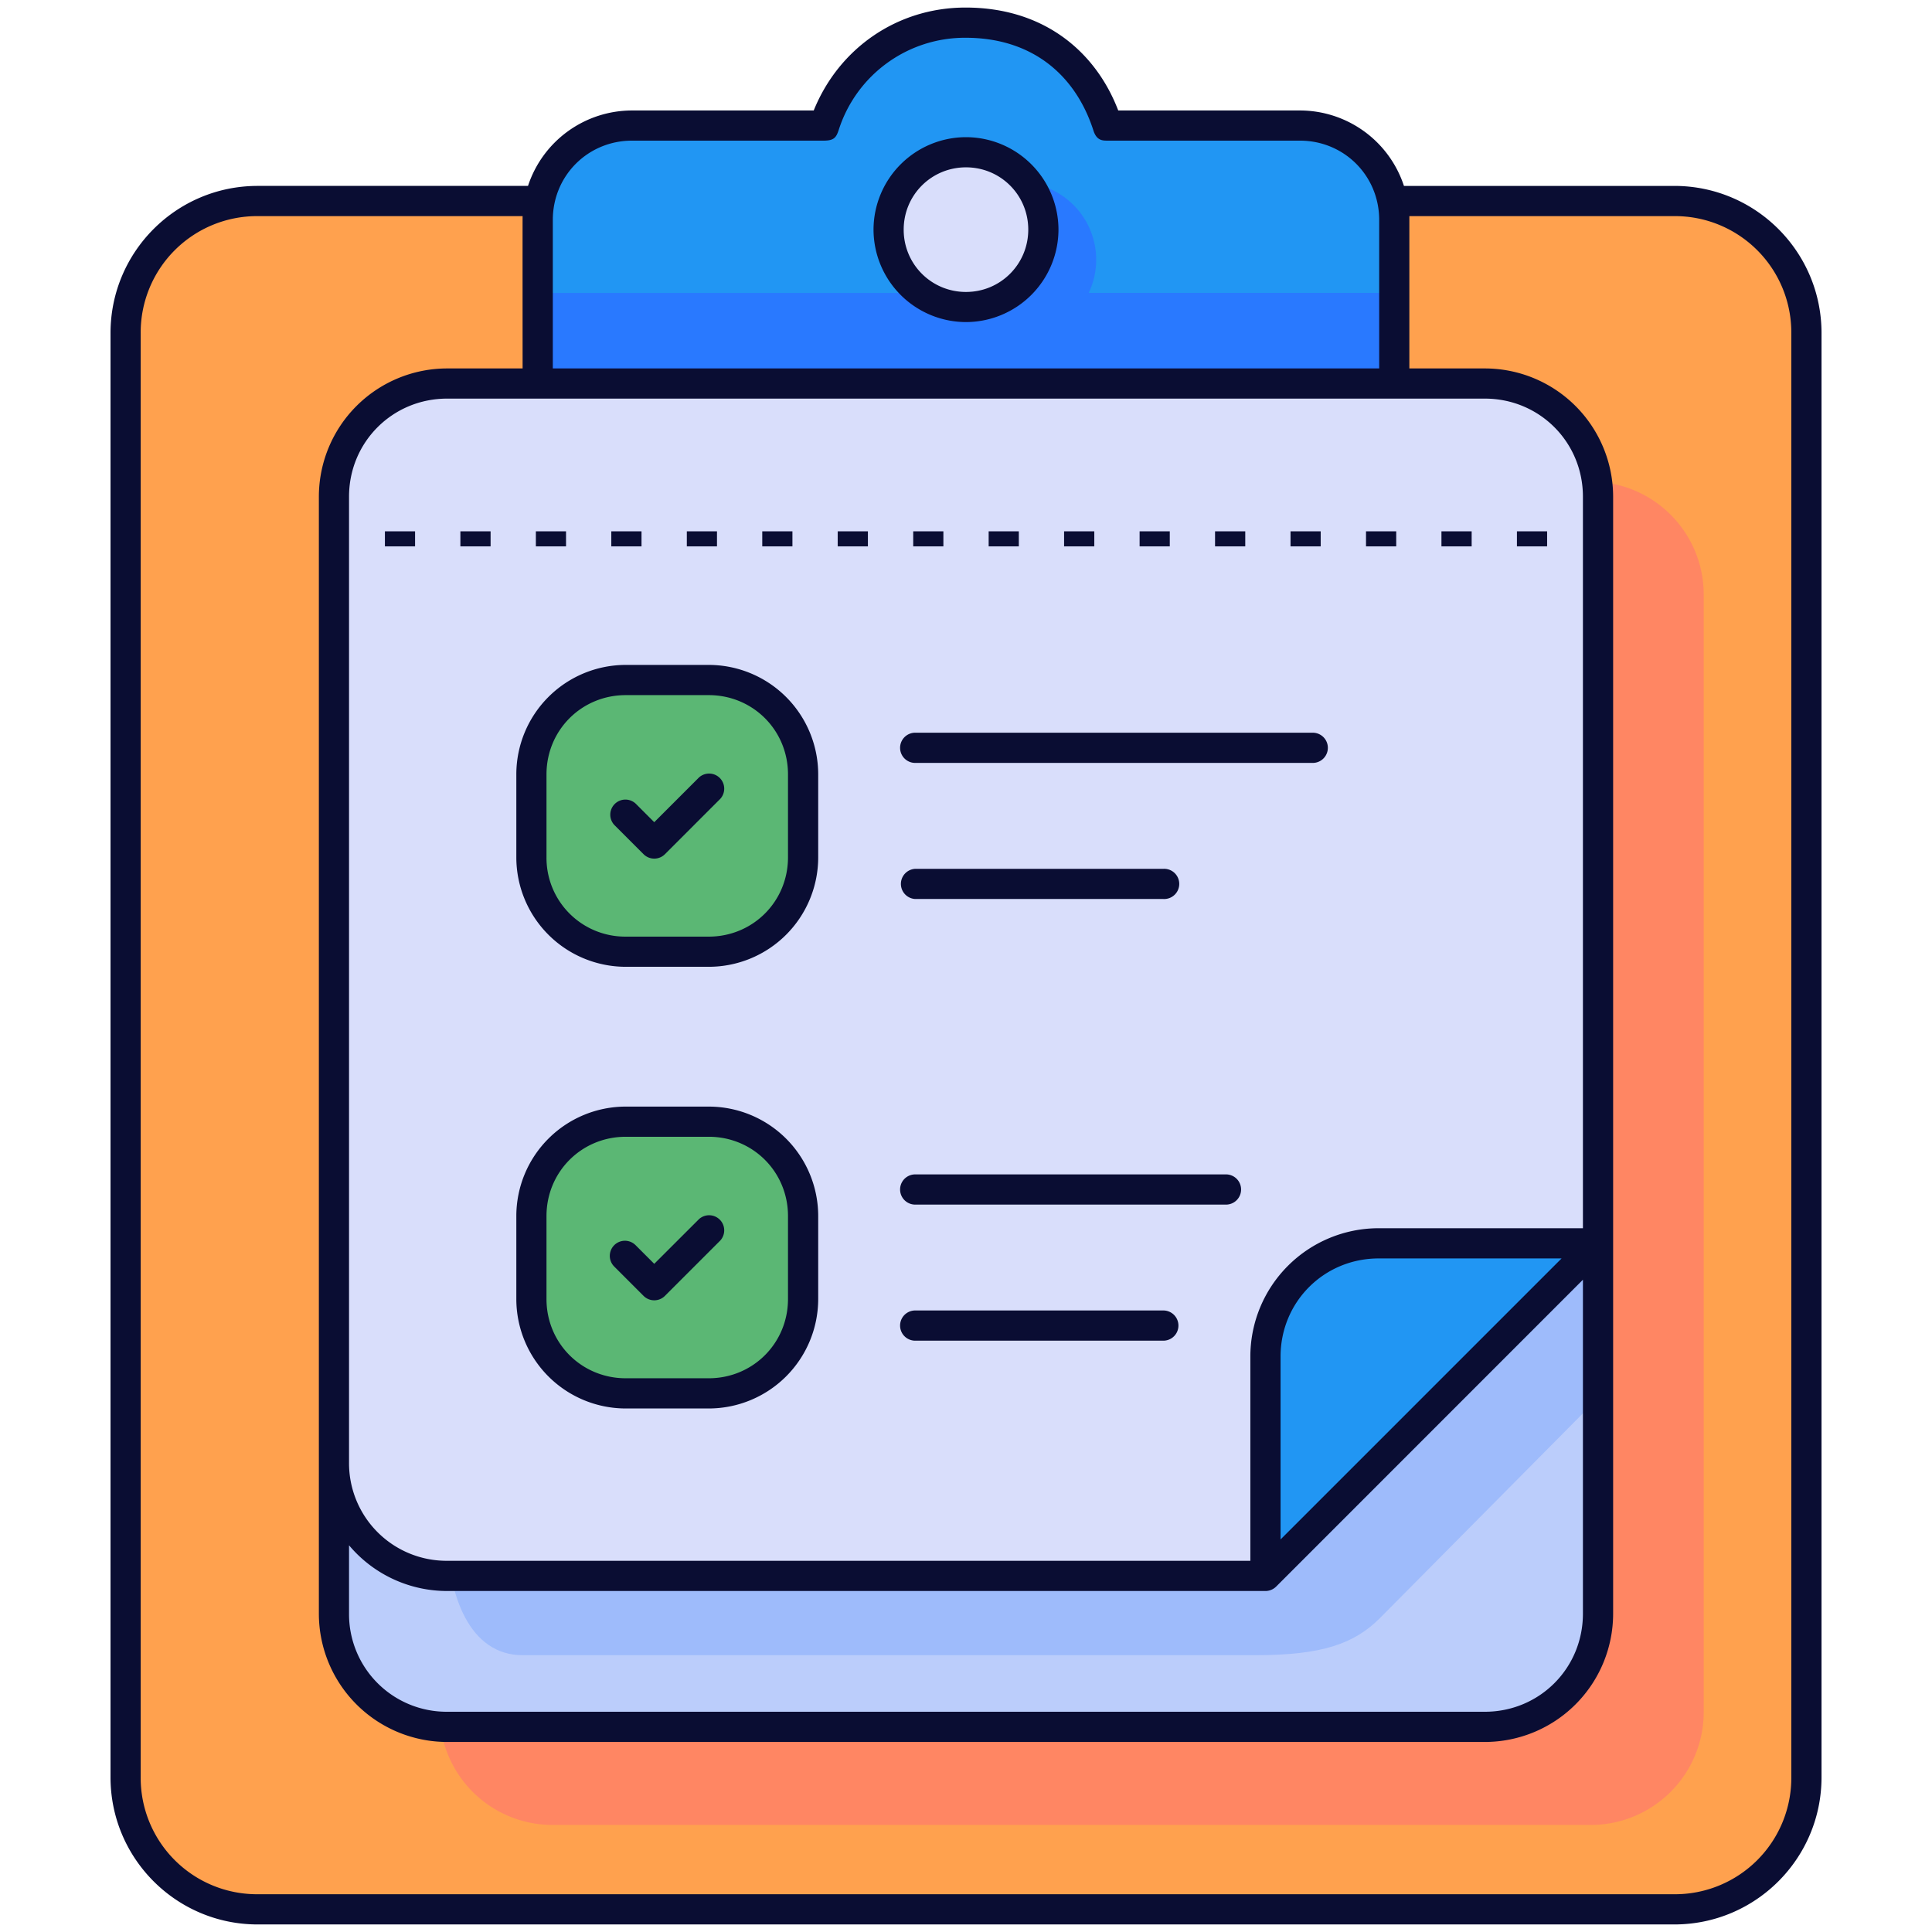 <svg xmlns="http://www.w3.org/2000/svg" fill="none" viewBox="0 0 44 44"><path fill="#FFA14E" d="M5.868 4.578h32.265a3.001 3.001 0 0 1 3.008 3.008v32.89a3.001 3.001 0 0 1-3.008 3.008H5.868a3.001 3.001 0 0 1-3.008-3.008V7.586a3.001 3.001 0 0 1 3.008-3.008z"/><path fill="#FF8663" d="M12.59 10.969h23.633a2.572 2.572 0 0 1 2.578 2.578v25.437a2.572 2.572 0 0 1-2.578 2.578H12.59a2.572 2.572 0 0 1-2.578-2.578V13.547a2.572 2.572 0 0 1 2.578-2.578z"/><path fill="#2196F3" d="M18.772 2.86h-4.377c-1.19 0-2.149.958-2.149 2.148V9.25h19.508V5.008c0-1.19-.959-2.148-2.149-2.148h-4.377C24.773 1.462 23.658.516 21.99.516a3.37 3.37 0 0 0-3.219 2.344z"/><path fill="#2979FF" d="M23.203 4.154a1.762 1.762 0 0 0-1.592 2.517h-9.365V9.25h19.508V6.67h-6.959a1.762 1.762 0 0 0-1.592-2.517z"/><path fill="#D9DEFB" d="M23.762 5.23a1.762 1.762 0 1 1-3.523 0 1.762 1.762 0 0 1 3.523 0z"/><path fill="#BBCDFB" d="M10.184 8.734h23.632a2.573 2.573 0 0 1 2.578 2.579V36.75a2.573 2.573 0 0 1-2.578 2.578H10.184a2.572 2.572 0 0 1-2.579-2.578V11.312a2.572 2.572 0 0 1 2.579-2.578z"/><path fill="#9EBBFB" d="M36.394 27.285L28.82 34.86H10.184c0 1.49.517 2.836 1.718 2.836h16.692c1.52 0 2.25-.262 2.833-.845l4.967-5.01v-4.555z"/><path fill="#D9DEFB" d="M10.184 8.734a2.572 2.572 0 0 0-2.579 2.579v22a2.572 2.572 0 0 0 2.579 2.577H28.82l7.574-7.574V11.313a2.572 2.572 0 0 0-2.578-2.579H10.184z"/><path fill="#5BB774" d="M14.251 15.487h1.89c1.19 0 2.149.958 2.149 2.149v1.89c0 1.19-.958 2.149-2.148 2.149H14.25a2.144 2.144 0 0 1-2.149-2.149v-1.89c0-1.19.959-2.149 2.149-2.149zm0 10.06h1.89c1.19 0 2.149.958 2.149 2.148v1.89c0 1.19-.958 2.149-2.148 2.149H14.25a2.144 2.144 0 0 1-2.149-2.149v-1.89c0-1.19.959-2.149 2.149-2.149z"/><path fill="#2196F3" d="M28.82 35.89l7.575-7.574h-4.997a2.572 2.572 0 0 0-2.578 2.579v4.996z"/><path fill="#0A0D33" fill-rule="evenodd" d="M8.766 12.1v.343h.687V12.1h-.687zm1.719 0v.343h.688V12.1h-.688zm1.719 0v.343h.687V12.1h-.688zm1.718 0v.343h.688V12.1h-.688zm1.72 0v.343h.687V12.1h-.688zm1.718 0v.343h.687V12.1h-.687zm1.718 0v.343h.688V12.1h-.688zm1.72 0v.343h.687V12.1h-.688zm1.718 0v.343h.687V12.1h-.687zm1.718 0v.343h.688V12.1h-.688zm1.72 0v.343h.687V12.1h-.687zm1.718 0v.343h.688V12.1h-.688zm1.719 0v.343h.687V12.1h-.687zm1.719 0v.343h.688V12.1h-.688zm1.718 0v.343h.688V12.1h-.688zm1.719 0v.343h.688V12.1h-.688z" clip-rule="evenodd"/><path fill="#0A0D33" d="M21.99.172c-1.545 0-2.88.917-3.458 2.344h-4.137a2.496 2.496 0 0 0-2.37 1.718H5.867c-1.85 0-3.35 1.5-3.35 3.352v32.89c0 1.85 1.5 3.352 3.35 3.352h32.265c1.85 0 3.352-1.501 3.352-3.352V7.586c0-1.851-1.501-3.352-3.352-3.352h-6.158a2.496 2.496 0 0 0-2.369-1.718h-4.138C24.95 1.163 23.761.172 21.991.172zm0 .688c1.492 0 2.493.822 2.91 2.106.076.247.219.237.347.237h4.358c1.006 0 1.805.799 1.805 1.805V8.39H12.59V5.008c0-1.006.799-1.805 1.805-1.805h4.366c.231 0 .283-.072.338-.237A3.017 3.017 0 0 1 21.991.86zM22 3.124a2.11 2.11 0 0 0-2.106 2.105A2.11 2.11 0 0 0 22 7.335a2.111 2.111 0 0 0 2.106-2.106 2.11 2.11 0 0 0-2.107-2.105zm0 .687c.787 0 1.418.63 1.418 1.418 0 .787-.631 1.42-1.418 1.42a1.414 1.414 0 0 1-1.419-1.42c0-.787.631-1.418 1.419-1.418zM5.867 4.922h6.035c-.002.05 0 3.469 0 3.469h-1.718a2.923 2.923 0 0 0-2.922 2.921V36.75a2.923 2.923 0 0 0 2.922 2.922h23.632a2.923 2.923 0 0 0 2.922-2.922V11.312a2.923 2.923 0 0 0-2.922-2.921h-1.719V4.922h6.035a2.65 2.65 0 0 1 2.664 2.664v32.89a2.65 2.65 0 0 1-2.664 2.664H5.867a2.65 2.65 0 0 1-2.663-2.664V7.586a2.65 2.65 0 0 1 2.663-2.664zm4.317 4.156h23.632c1.244 0 2.234.99 2.234 2.234v16.66h-4.652a2.923 2.923 0 0 0-2.922 2.922v4.652H10.184a2.222 2.222 0 0 1-2.235-2.234v-22c0-1.244.991-2.234 2.235-2.234zm4.067 6.065a2.494 2.494 0 0 0-2.492 2.493v1.89a2.494 2.494 0 0 0 2.492 2.492h1.89a2.494 2.494 0 0 0 2.493-2.492v-1.89a2.495 2.495 0 0 0-2.493-2.493h-1.89zm0 .688h1.89c1.006 0 1.805.799 1.805 1.805v1.89c0 1.006-.8 1.805-1.805 1.805h-1.89a1.793 1.793 0 0 1-1.805-1.805v-1.89c0-1.006.799-1.805 1.805-1.805zm6.592.856a.344.344 0 0 0 0 .688h9.054a.344.344 0 0 0 0-.688h-9.054zm-4.925 1.02L14.9 18.725l-.425-.425a.344.344 0 0 0-.486.486l.668.668a.344.344 0 0 0 .486 0l1.26-1.26a.344.344 0 0 0-.485-.487zm4.925 2.08a.344.344 0 0 0 0 .687h5.651a.344.344 0 1 0 0-.687h-5.651zm-6.592 5.415a2.494 2.494 0 0 0-2.492 2.492v1.89a2.494 2.494 0 0 0 2.492 2.493h1.89a2.495 2.495 0 0 0 2.493-2.492v-1.89a2.494 2.494 0 0 0-2.493-2.493h-1.89zm0 .687h1.89c1.006 0 1.805.8 1.805 1.805v1.89c0 1.006-.8 1.805-1.805 1.805h-1.89c-1.006 0-1.805-.799-1.805-1.804v-1.89c0-1.007.799-1.806 1.805-1.806zm6.592.857a.344.344 0 0 0 0 .688h7.078a.344.344 0 1 0 0-.688h-7.078zm-4.925 1.02L14.9 28.783l-.425-.425a.344.344 0 1 0-.486.487l.668.668a.344.344 0 0 0 .486 0l1.26-1.26a.344.344 0 0 0-.485-.487zm15.48.894h4.166l-6.4 6.4v-4.166c0-1.244.99-2.234 2.234-2.234zm4.652.485v7.605c0 1.244-.99 2.234-2.234 2.234H10.184a2.222 2.222 0 0 1-2.235-2.234v-1.557a2.916 2.916 0 0 0 2.235 1.041H28.82c.013 0 .136.004.243-.1l6.987-6.989zm-15.207.7a.344.344 0 0 0 0 .688h5.651a.344.344 0 1 0 0-.688h-5.651z"/></svg>